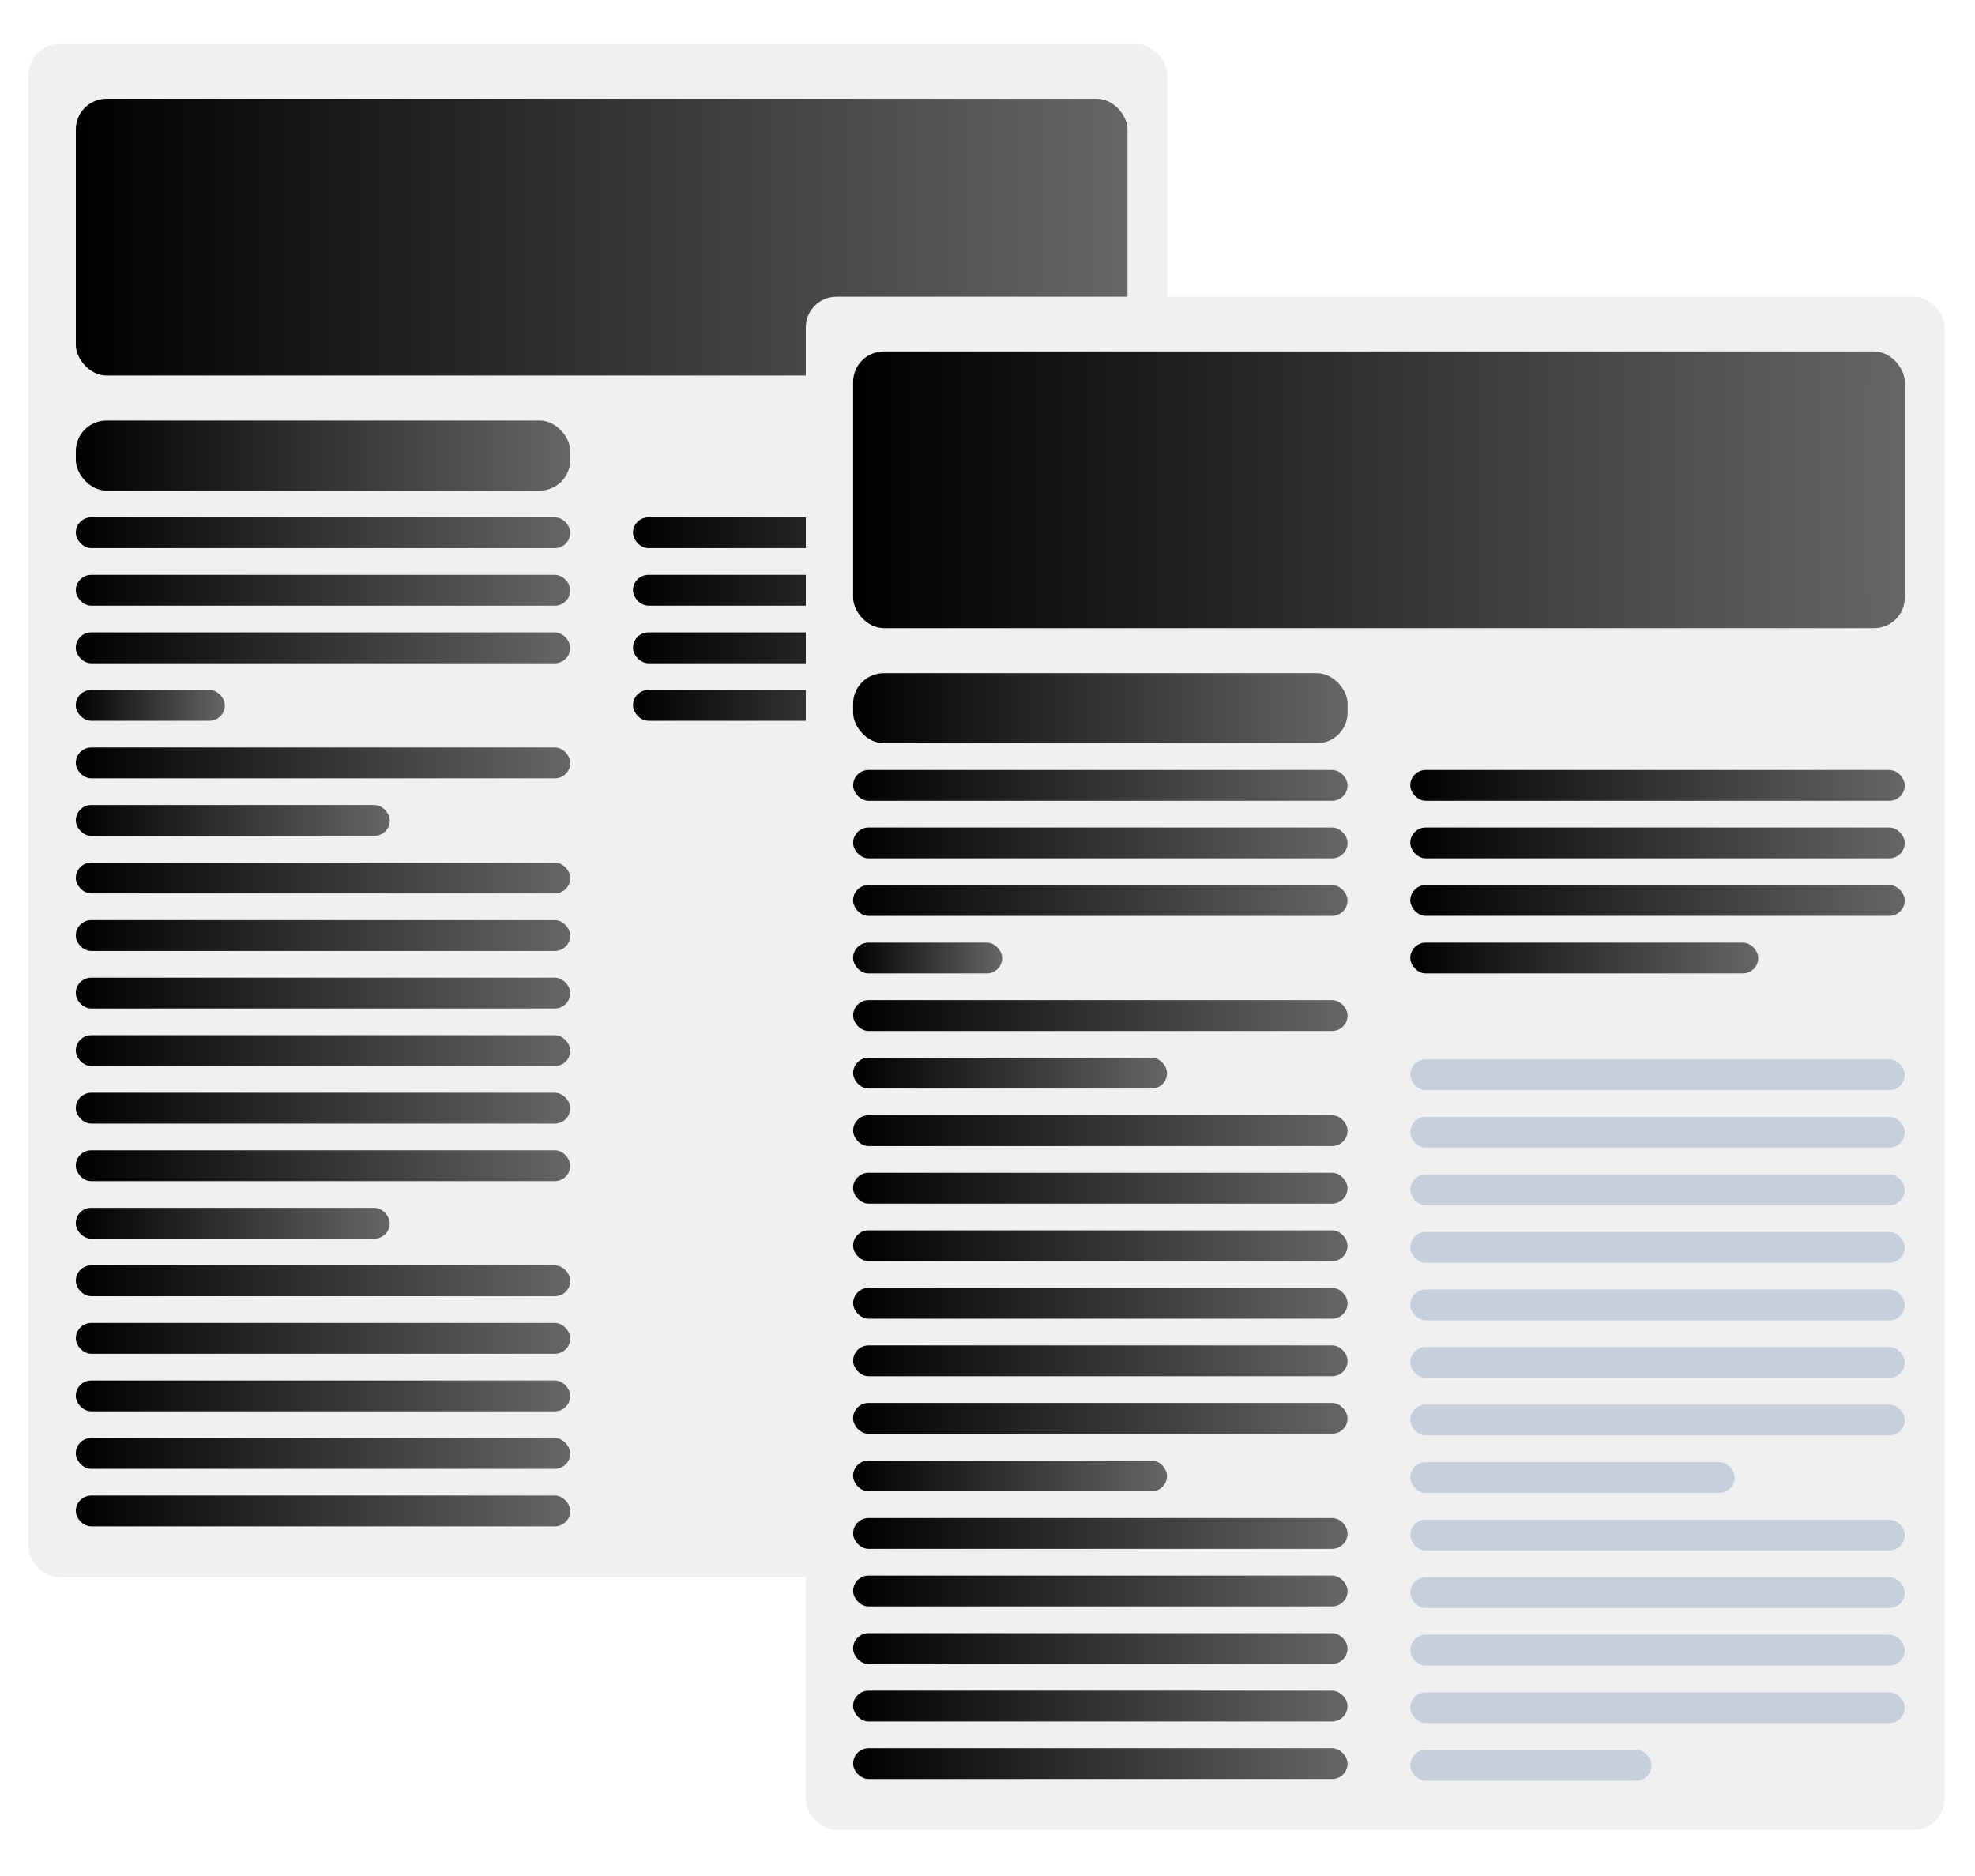 <svg width="200" height="190" viewBox="0 0 322 300" fill="none" xmlns="http://www.w3.org/2000/svg">
<g filter="url(#filter0_d_2928_8935)">
<rect x="4.648" y="0.231" width="185.661" height="250" rx="5" fill="#F0F0F0"/>
<rect x="12.363" y="9.154" width="171.467" height="45.125" rx="5" fill="url(#paint0_linear_2928_8935)"/>
<rect x="12.363" y="61.619" width="80.616" height="11.429" rx="5" fill="url(#paint1_linear_2928_8935)"/>
<rect x="12.363" y="77.4" width="80.616" height="5.03" rx="2.515" fill="url(#paint2_linear_2928_8935)"/>
<rect x="12.363" y="86.785" width="80.616" height="5.03" rx="2.515" fill="url(#paint3_linear_2928_8935)"/>
<rect x="12.355" y="96.168" width="80.616" height="5.03" rx="2.515" fill="url(#paint4_linear_2928_8935)"/>
<rect x="12.355" y="105.55" width="24.312" height="5.03" rx="2.515" fill="url(#paint5_linear_2928_8935)"/>
<rect x="12.363" y="114.932" width="80.616" height="5.03" rx="2.515" fill="url(#paint6_linear_2928_8935)"/>
<rect x="12.363" y="124.317" width="51.186" height="5.03" rx="2.515" fill="url(#paint7_linear_2928_8935)"/>
<rect x="12.355" y="189.999" width="51.186" height="5.03" rx="2.515" fill="url(#paint8_linear_2928_8935)"/>
<rect x="12.363" y="199.381" width="80.616" height="5.03" rx="2.515" fill="url(#paint9_linear_2928_8935)"/>
<rect x="12.363" y="208.766" width="80.616" height="5.03" rx="2.515" fill="url(#paint10_linear_2928_8935)"/>
<rect x="12.355" y="218.148" width="80.616" height="5.03" rx="2.515" fill="url(#paint11_linear_2928_8935)"/>
<rect x="12.355" y="227.531" width="80.616" height="5.03" rx="2.515" fill="url(#paint12_linear_2928_8935)"/>
<rect x="12.363" y="236.913" width="80.616" height="5.03" rx="2.515" fill="url(#paint13_linear_2928_8935)"/>
<rect x="12.363" y="133.702" width="80.616" height="5.03" rx="2.515" fill="url(#paint14_linear_2928_8935)"/>
<rect x="12.355" y="143.084" width="80.616" height="5.03" rx="2.515" fill="url(#paint15_linear_2928_8935)"/>
<rect x="12.355" y="152.467" width="80.616" height="5.03" rx="2.515" fill="url(#paint16_linear_2928_8935)"/>
<rect x="12.363" y="161.85" width="80.616" height="5.03" rx="2.515" fill="url(#paint17_linear_2928_8935)"/>
<rect x="12.363" y="171.233" width="80.616" height="5.03" rx="2.515" fill="url(#paint18_linear_2928_8935)"/>
<rect x="12.355" y="180.616" width="80.616" height="5.03" rx="2.515" fill="url(#paint19_linear_2928_8935)"/>
<rect x="103.203" y="77.4" width="80.616" height="5.03" rx="2.515" fill="url(#paint20_linear_2928_8935)"/>
<rect x="103.203" y="86.783" width="80.616" height="5.03" rx="2.515" fill="url(#paint21_linear_2928_8935)"/>
<rect x="103.203" y="96.165" width="80.616" height="5.03" rx="2.515" fill="url(#paint22_linear_2928_8935)"/>
<rect x="103.203" y="105.55" width="56.729" height="5.03" rx="2.515" fill="url(#paint23_linear_2928_8935)"/>
</g>
<g filter="url(#filter1_d_2928_8935)">
<rect x="131.375" y="41.43" width="185.661" height="250" rx="5" fill="#F0F0F0"/>
<rect x="139.09" y="50.352" width="171.467" height="45.125" rx="5" fill="url(#paint24_linear_2928_8935)"/>
<rect x="139.09" y="102.817" width="80.616" height="11.429" rx="5" fill="url(#paint25_linear_2928_8935)"/>
<rect x="139.09" y="118.599" width="80.616" height="5.03" rx="2.515" fill="url(#paint26_linear_2928_8935)"/>
<rect x="139.09" y="127.983" width="80.616" height="5.03" rx="2.515" fill="url(#paint27_linear_2928_8935)"/>
<rect x="139.082" y="137.366" width="80.616" height="5.03" rx="2.515" fill="url(#paint28_linear_2928_8935)"/>
<rect x="139.082" y="146.748" width="24.312" height="5.03" rx="2.515" fill="url(#paint29_linear_2928_8935)"/>
<rect x="139.09" y="156.13" width="80.616" height="5.03" rx="2.515" fill="url(#paint30_linear_2928_8935)"/>
<rect x="139.09" y="165.516" width="51.186" height="5.03" rx="2.515" fill="url(#paint31_linear_2928_8935)"/>
<rect x="139.082" y="231.197" width="51.186" height="5.03" rx="2.515" fill="url(#paint32_linear_2928_8935)"/>
<rect x="139.09" y="240.579" width="80.616" height="5.03" rx="2.515" fill="url(#paint33_linear_2928_8935)"/>
<rect x="139.09" y="249.964" width="80.616" height="5.03" rx="2.515" fill="url(#paint34_linear_2928_8935)"/>
<rect x="139.082" y="259.347" width="80.616" height="5.03" rx="2.515" fill="url(#paint35_linear_2928_8935)"/>
<rect x="139.082" y="268.729" width="80.616" height="5.03" rx="2.515" fill="url(#paint36_linear_2928_8935)"/>
<rect x="139.09" y="278.111" width="80.616" height="5.03" rx="2.515" fill="url(#paint37_linear_2928_8935)"/>
<rect x="139.09" y="174.9" width="80.616" height="5.03" rx="2.515" fill="url(#paint38_linear_2928_8935)"/>
<rect x="139.082" y="184.282" width="80.616" height="5.03" rx="2.515" fill="url(#paint39_linear_2928_8935)"/>
<rect x="139.082" y="193.665" width="80.616" height="5.03" rx="2.515" fill="url(#paint40_linear_2928_8935)"/>
<rect x="139.09" y="203.048" width="80.616" height="5.03" rx="2.515" fill="url(#paint41_linear_2928_8935)"/>
<rect x="139.09" y="212.432" width="80.616" height="5.03" rx="2.515" fill="url(#paint42_linear_2928_8935)"/>
<rect x="139.082" y="221.814" width="80.616" height="5.03" rx="2.515" fill="url(#paint43_linear_2928_8935)"/>
<rect x="229.93" y="118.599" width="80.616" height="5.03" rx="2.515" fill="url(#paint44_linear_2928_8935)"/>
<rect x="229.93" y="127.981" width="80.616" height="5.03" rx="2.515" fill="url(#paint45_linear_2928_8935)"/>
<rect x="229.93" y="137.363" width="80.616" height="5.03" rx="2.515" fill="url(#paint46_linear_2928_8935)"/>
<rect x="229.93" y="146.748" width="56.729" height="5.03" rx="2.515" fill="url(#paint47_linear_2928_8935)"/>
<rect x="229.934" y="165.778" width="80.616" height="5.03" rx="2.515" fill="#C7CFDC"/>
<rect x="229.934" y="175.161" width="80.616" height="5.03" rx="2.515" fill="#C7CFDC"/>
<rect x="229.934" y="240.845" width="80.616" height="5.03" rx="2.515" fill="#C7CFDC"/>
<rect x="229.934" y="250.228" width="80.616" height="5.03" rx="2.515" fill="#C7CFDC"/>
<rect x="229.934" y="259.61" width="80.616" height="5.03" rx="2.515" fill="#C7CFDC"/>
<rect x="229.934" y="268.992" width="80.616" height="5.03" rx="2.515" fill="#C7CFDC"/>
<rect x="229.934" y="278.378" width="39.337" height="5.03" rx="2.515" fill="#C7CFDC"/>
<rect x="229.934" y="184.546" width="80.616" height="5.03" rx="2.515" fill="#C7CFDC"/>
<rect x="229.934" y="193.929" width="80.616" height="5.03" rx="2.515" fill="#C7CFDC"/>
<rect x="229.934" y="203.313" width="80.616" height="5.03" rx="2.515" fill="#C7CFDC"/>
<rect x="229.934" y="212.695" width="80.616" height="5.03" rx="2.515" fill="#C7CFDC"/>
<rect x="229.934" y="222.078" width="80.616" height="5.03" rx="2.515" fill="#C7CFDC"/>
<rect x="229.934" y="231.461" width="52.891" height="5.03" rx="2.515" fill="#C7CFDC"/>
</g>
<defs>
<filter id="filter0_d_2928_8935" x="0.648" y="0.231" width="193.66" height="258" filterUnits="userSpaceOnUse" color-interpolation-filters="sRGB">
<feFlood flood-opacity="0" result="BackgroundImageFix"/>
<feColorMatrix in="SourceAlpha" type="matrix" values="0 0 0 0 0 0 0 0 0 0 0 0 0 0 0 0 0 0 127 0" result="hardAlpha"/>
<feOffset dy="4"/>
<feGaussianBlur stdDeviation="2"/>
<feComposite in2="hardAlpha" operator="out"/>
<feColorMatrix type="matrix" values="0 0 0 0 0 0 0 0 0 0 0 0 0 0 0 0 0 0 0.25 0"/>
<feBlend mode="normal" in2="BackgroundImageFix" result="effect1_dropShadow_2928_8935"/>
<feBlend mode="normal" in="SourceGraphic" in2="effect1_dropShadow_2928_8935" result="shape"/>
</filter>
<filter id="filter1_d_2928_8935" x="127.375" y="41.43" width="193.66" height="258" filterUnits="userSpaceOnUse" color-interpolation-filters="sRGB">
<feFlood flood-opacity="0" result="BackgroundImageFix"/>
<feColorMatrix in="SourceAlpha" type="matrix" values="0 0 0 0 0 0 0 0 0 0 0 0 0 0 0 0 0 0 127 0" result="hardAlpha"/>
<feOffset dy="4"/>
<feGaussianBlur stdDeviation="2"/>
<feComposite in2="hardAlpha" operator="out"/>
<feColorMatrix type="matrix" values="0 0 0 0 0 0 0 0 0 0 0 0 0 0 0 0 0 0 0.25 0"/>
<feBlend mode="normal" in2="BackgroundImageFix" result="effect1_dropShadow_2928_8935"/>
<feBlend mode="normal" in="SourceGraphic" in2="effect1_dropShadow_2928_8935" result="shape"/>
</filter>
<linearGradient id="paint0_linear_2928_8935" x1="12.363" y1="31.717" x2="183.831" y2="31.717" gradientUnits="userSpaceOnUse">
<stop/>
<stop offset="1" stop-color="#666666"/>
</linearGradient>
<linearGradient id="paint1_linear_2928_8935" x1="12.363" y1="67.334" x2="92.979" y2="67.334" gradientUnits="userSpaceOnUse">
<stop/>
<stop offset="1" stop-color="#666666"/>
</linearGradient>
<linearGradient id="paint2_linear_2928_8935" x1="12.363" y1="79.915" x2="92.979" y2="79.915" gradientUnits="userSpaceOnUse">
<stop/>
<stop offset="1" stop-color="#666666"/>
</linearGradient>
<linearGradient id="paint3_linear_2928_8935" x1="12.363" y1="89.3" x2="92.979" y2="89.3" gradientUnits="userSpaceOnUse">
<stop/>
<stop offset="1" stop-color="#666666"/>
</linearGradient>
<linearGradient id="paint4_linear_2928_8935" x1="12.355" y1="98.683" x2="92.971" y2="98.683" gradientUnits="userSpaceOnUse">
<stop/>
<stop offset="1" stop-color="#666666"/>
</linearGradient>
<linearGradient id="paint5_linear_2928_8935" x1="12.355" y1="108.065" x2="36.668" y2="108.065" gradientUnits="userSpaceOnUse">
<stop/>
<stop offset="1" stop-color="#666666"/>
</linearGradient>
<linearGradient id="paint6_linear_2928_8935" x1="12.363" y1="117.447" x2="92.979" y2="117.447" gradientUnits="userSpaceOnUse">
<stop/>
<stop offset="1" stop-color="#666666"/>
</linearGradient>
<linearGradient id="paint7_linear_2928_8935" x1="12.363" y1="126.832" x2="63.549" y2="126.832" gradientUnits="userSpaceOnUse">
<stop/>
<stop offset="1" stop-color="#666666"/>
</linearGradient>
<linearGradient id="paint8_linear_2928_8935" x1="12.355" y1="192.514" x2="63.541" y2="192.514" gradientUnits="userSpaceOnUse">
<stop/>
<stop offset="1" stop-color="#666666"/>
</linearGradient>
<linearGradient id="paint9_linear_2928_8935" x1="12.363" y1="201.896" x2="92.979" y2="201.896" gradientUnits="userSpaceOnUse">
<stop/>
<stop offset="1" stop-color="#666666"/>
</linearGradient>
<linearGradient id="paint10_linear_2928_8935" x1="12.363" y1="211.281" x2="92.979" y2="211.281" gradientUnits="userSpaceOnUse">
<stop/>
<stop offset="1" stop-color="#666666"/>
</linearGradient>
<linearGradient id="paint11_linear_2928_8935" x1="12.355" y1="220.664" x2="92.971" y2="220.664" gradientUnits="userSpaceOnUse">
<stop/>
<stop offset="1" stop-color="#666666"/>
</linearGradient>
<linearGradient id="paint12_linear_2928_8935" x1="12.355" y1="230.046" x2="92.971" y2="230.046" gradientUnits="userSpaceOnUse">
<stop/>
<stop offset="1" stop-color="#666666"/>
</linearGradient>
<linearGradient id="paint13_linear_2928_8935" x1="12.363" y1="239.428" x2="92.979" y2="239.428" gradientUnits="userSpaceOnUse">
<stop/>
<stop offset="1" stop-color="#666666"/>
</linearGradient>
<linearGradient id="paint14_linear_2928_8935" x1="12.363" y1="136.217" x2="92.979" y2="136.217" gradientUnits="userSpaceOnUse">
<stop/>
<stop offset="1" stop-color="#666666"/>
</linearGradient>
<linearGradient id="paint15_linear_2928_8935" x1="12.355" y1="145.599" x2="92.971" y2="145.599" gradientUnits="userSpaceOnUse">
<stop/>
<stop offset="1" stop-color="#666666"/>
</linearGradient>
<linearGradient id="paint16_linear_2928_8935" x1="12.355" y1="154.982" x2="92.971" y2="154.982" gradientUnits="userSpaceOnUse">
<stop/>
<stop offset="1" stop-color="#666666"/>
</linearGradient>
<linearGradient id="paint17_linear_2928_8935" x1="12.363" y1="164.365" x2="92.979" y2="164.365" gradientUnits="userSpaceOnUse">
<stop/>
<stop offset="1" stop-color="#666666"/>
</linearGradient>
<linearGradient id="paint18_linear_2928_8935" x1="12.363" y1="173.748" x2="92.979" y2="173.748" gradientUnits="userSpaceOnUse">
<stop/>
<stop offset="1" stop-color="#666666"/>
</linearGradient>
<linearGradient id="paint19_linear_2928_8935" x1="12.355" y1="183.131" x2="92.971" y2="183.131" gradientUnits="userSpaceOnUse">
<stop/>
<stop offset="1" stop-color="#666666"/>
</linearGradient>
<linearGradient id="paint20_linear_2928_8935" x1="103.203" y1="79.915" x2="183.819" y2="79.915" gradientUnits="userSpaceOnUse">
<stop/>
<stop offset="1" stop-color="#666666"/>
</linearGradient>
<linearGradient id="paint21_linear_2928_8935" x1="103.203" y1="89.298" x2="183.819" y2="89.298" gradientUnits="userSpaceOnUse">
<stop/>
<stop offset="1" stop-color="#666666"/>
</linearGradient>
<linearGradient id="paint22_linear_2928_8935" x1="103.203" y1="98.68" x2="183.819" y2="98.68" gradientUnits="userSpaceOnUse">
<stop/>
<stop offset="1" stop-color="#666666"/>
</linearGradient>
<linearGradient id="paint23_linear_2928_8935" x1="103.203" y1="108.065" x2="159.932" y2="108.065" gradientUnits="userSpaceOnUse">
<stop/>
<stop offset="1" stop-color="#666666"/>
</linearGradient>
<linearGradient id="paint24_linear_2928_8935" x1="139.09" y1="72.915" x2="310.557" y2="72.915" gradientUnits="userSpaceOnUse">
<stop/>
<stop offset="1" stop-color="#666666"/>
</linearGradient>
<linearGradient id="paint25_linear_2928_8935" x1="139.09" y1="108.532" x2="219.706" y2="108.532" gradientUnits="userSpaceOnUse">
<stop/>
<stop offset="1" stop-color="#666666"/>
</linearGradient>
<linearGradient id="paint26_linear_2928_8935" x1="139.09" y1="121.114" x2="219.706" y2="121.114" gradientUnits="userSpaceOnUse">
<stop/>
<stop offset="1" stop-color="#666666"/>
</linearGradient>
<linearGradient id="paint27_linear_2928_8935" x1="139.09" y1="130.498" x2="219.706" y2="130.498" gradientUnits="userSpaceOnUse">
<stop/>
<stop offset="1" stop-color="#666666"/>
</linearGradient>
<linearGradient id="paint28_linear_2928_8935" x1="139.082" y1="139.881" x2="219.698" y2="139.881" gradientUnits="userSpaceOnUse">
<stop/>
<stop offset="1" stop-color="#666666"/>
</linearGradient>
<linearGradient id="paint29_linear_2928_8935" x1="139.082" y1="149.263" x2="163.394" y2="149.263" gradientUnits="userSpaceOnUse">
<stop/>
<stop offset="1" stop-color="#666666"/>
</linearGradient>
<linearGradient id="paint30_linear_2928_8935" x1="139.09" y1="158.645" x2="219.706" y2="158.645" gradientUnits="userSpaceOnUse">
<stop/>
<stop offset="1" stop-color="#666666"/>
</linearGradient>
<linearGradient id="paint31_linear_2928_8935" x1="139.09" y1="168.031" x2="190.276" y2="168.031" gradientUnits="userSpaceOnUse">
<stop/>
<stop offset="1" stop-color="#666666"/>
</linearGradient>
<linearGradient id="paint32_linear_2928_8935" x1="139.082" y1="233.712" x2="190.268" y2="233.712" gradientUnits="userSpaceOnUse">
<stop/>
<stop offset="1" stop-color="#666666"/>
</linearGradient>
<linearGradient id="paint33_linear_2928_8935" x1="139.09" y1="243.094" x2="219.706" y2="243.094" gradientUnits="userSpaceOnUse">
<stop/>
<stop offset="1" stop-color="#666666"/>
</linearGradient>
<linearGradient id="paint34_linear_2928_8935" x1="139.09" y1="252.479" x2="219.706" y2="252.479" gradientUnits="userSpaceOnUse">
<stop/>
<stop offset="1" stop-color="#666666"/>
</linearGradient>
<linearGradient id="paint35_linear_2928_8935" x1="139.082" y1="261.862" x2="219.698" y2="261.862" gradientUnits="userSpaceOnUse">
<stop/>
<stop offset="1" stop-color="#666666"/>
</linearGradient>
<linearGradient id="paint36_linear_2928_8935" x1="139.082" y1="271.245" x2="219.698" y2="271.245" gradientUnits="userSpaceOnUse">
<stop/>
<stop offset="1" stop-color="#666666"/>
</linearGradient>
<linearGradient id="paint37_linear_2928_8935" x1="139.09" y1="280.626" x2="219.706" y2="280.626" gradientUnits="userSpaceOnUse">
<stop/>
<stop offset="1" stop-color="#666666"/>
</linearGradient>
<linearGradient id="paint38_linear_2928_8935" x1="139.09" y1="177.415" x2="219.706" y2="177.415" gradientUnits="userSpaceOnUse">
<stop/>
<stop offset="1" stop-color="#666666"/>
</linearGradient>
<linearGradient id="paint39_linear_2928_8935" x1="139.082" y1="186.797" x2="219.698" y2="186.797" gradientUnits="userSpaceOnUse">
<stop/>
<stop offset="1" stop-color="#666666"/>
</linearGradient>
<linearGradient id="paint40_linear_2928_8935" x1="139.082" y1="196.18" x2="219.698" y2="196.18" gradientUnits="userSpaceOnUse">
<stop/>
<stop offset="1" stop-color="#666666"/>
</linearGradient>
<linearGradient id="paint41_linear_2928_8935" x1="139.09" y1="205.563" x2="219.706" y2="205.563" gradientUnits="userSpaceOnUse">
<stop/>
<stop offset="1" stop-color="#666666"/>
</linearGradient>
<linearGradient id="paint42_linear_2928_8935" x1="139.09" y1="214.947" x2="219.706" y2="214.947" gradientUnits="userSpaceOnUse">
<stop/>
<stop offset="1" stop-color="#666666"/>
</linearGradient>
<linearGradient id="paint43_linear_2928_8935" x1="139.082" y1="224.33" x2="219.698" y2="224.33" gradientUnits="userSpaceOnUse">
<stop/>
<stop offset="1" stop-color="#666666"/>
</linearGradient>
<linearGradient id="paint44_linear_2928_8935" x1="229.93" y1="121.114" x2="310.546" y2="121.114" gradientUnits="userSpaceOnUse">
<stop/>
<stop offset="1" stop-color="#666666"/>
</linearGradient>
<linearGradient id="paint45_linear_2928_8935" x1="229.93" y1="130.497" x2="310.546" y2="130.497" gradientUnits="userSpaceOnUse">
<stop/>
<stop offset="1" stop-color="#666666"/>
</linearGradient>
<linearGradient id="paint46_linear_2928_8935" x1="229.93" y1="139.878" x2="310.546" y2="139.878" gradientUnits="userSpaceOnUse">
<stop/>
<stop offset="1" stop-color="#666666"/>
</linearGradient>
<linearGradient id="paint47_linear_2928_8935" x1="229.93" y1="149.263" x2="286.659" y2="149.263" gradientUnits="userSpaceOnUse">
<stop/>
<stop offset="1" stop-color="#666666"/>
</linearGradient>
</defs>
</svg>
